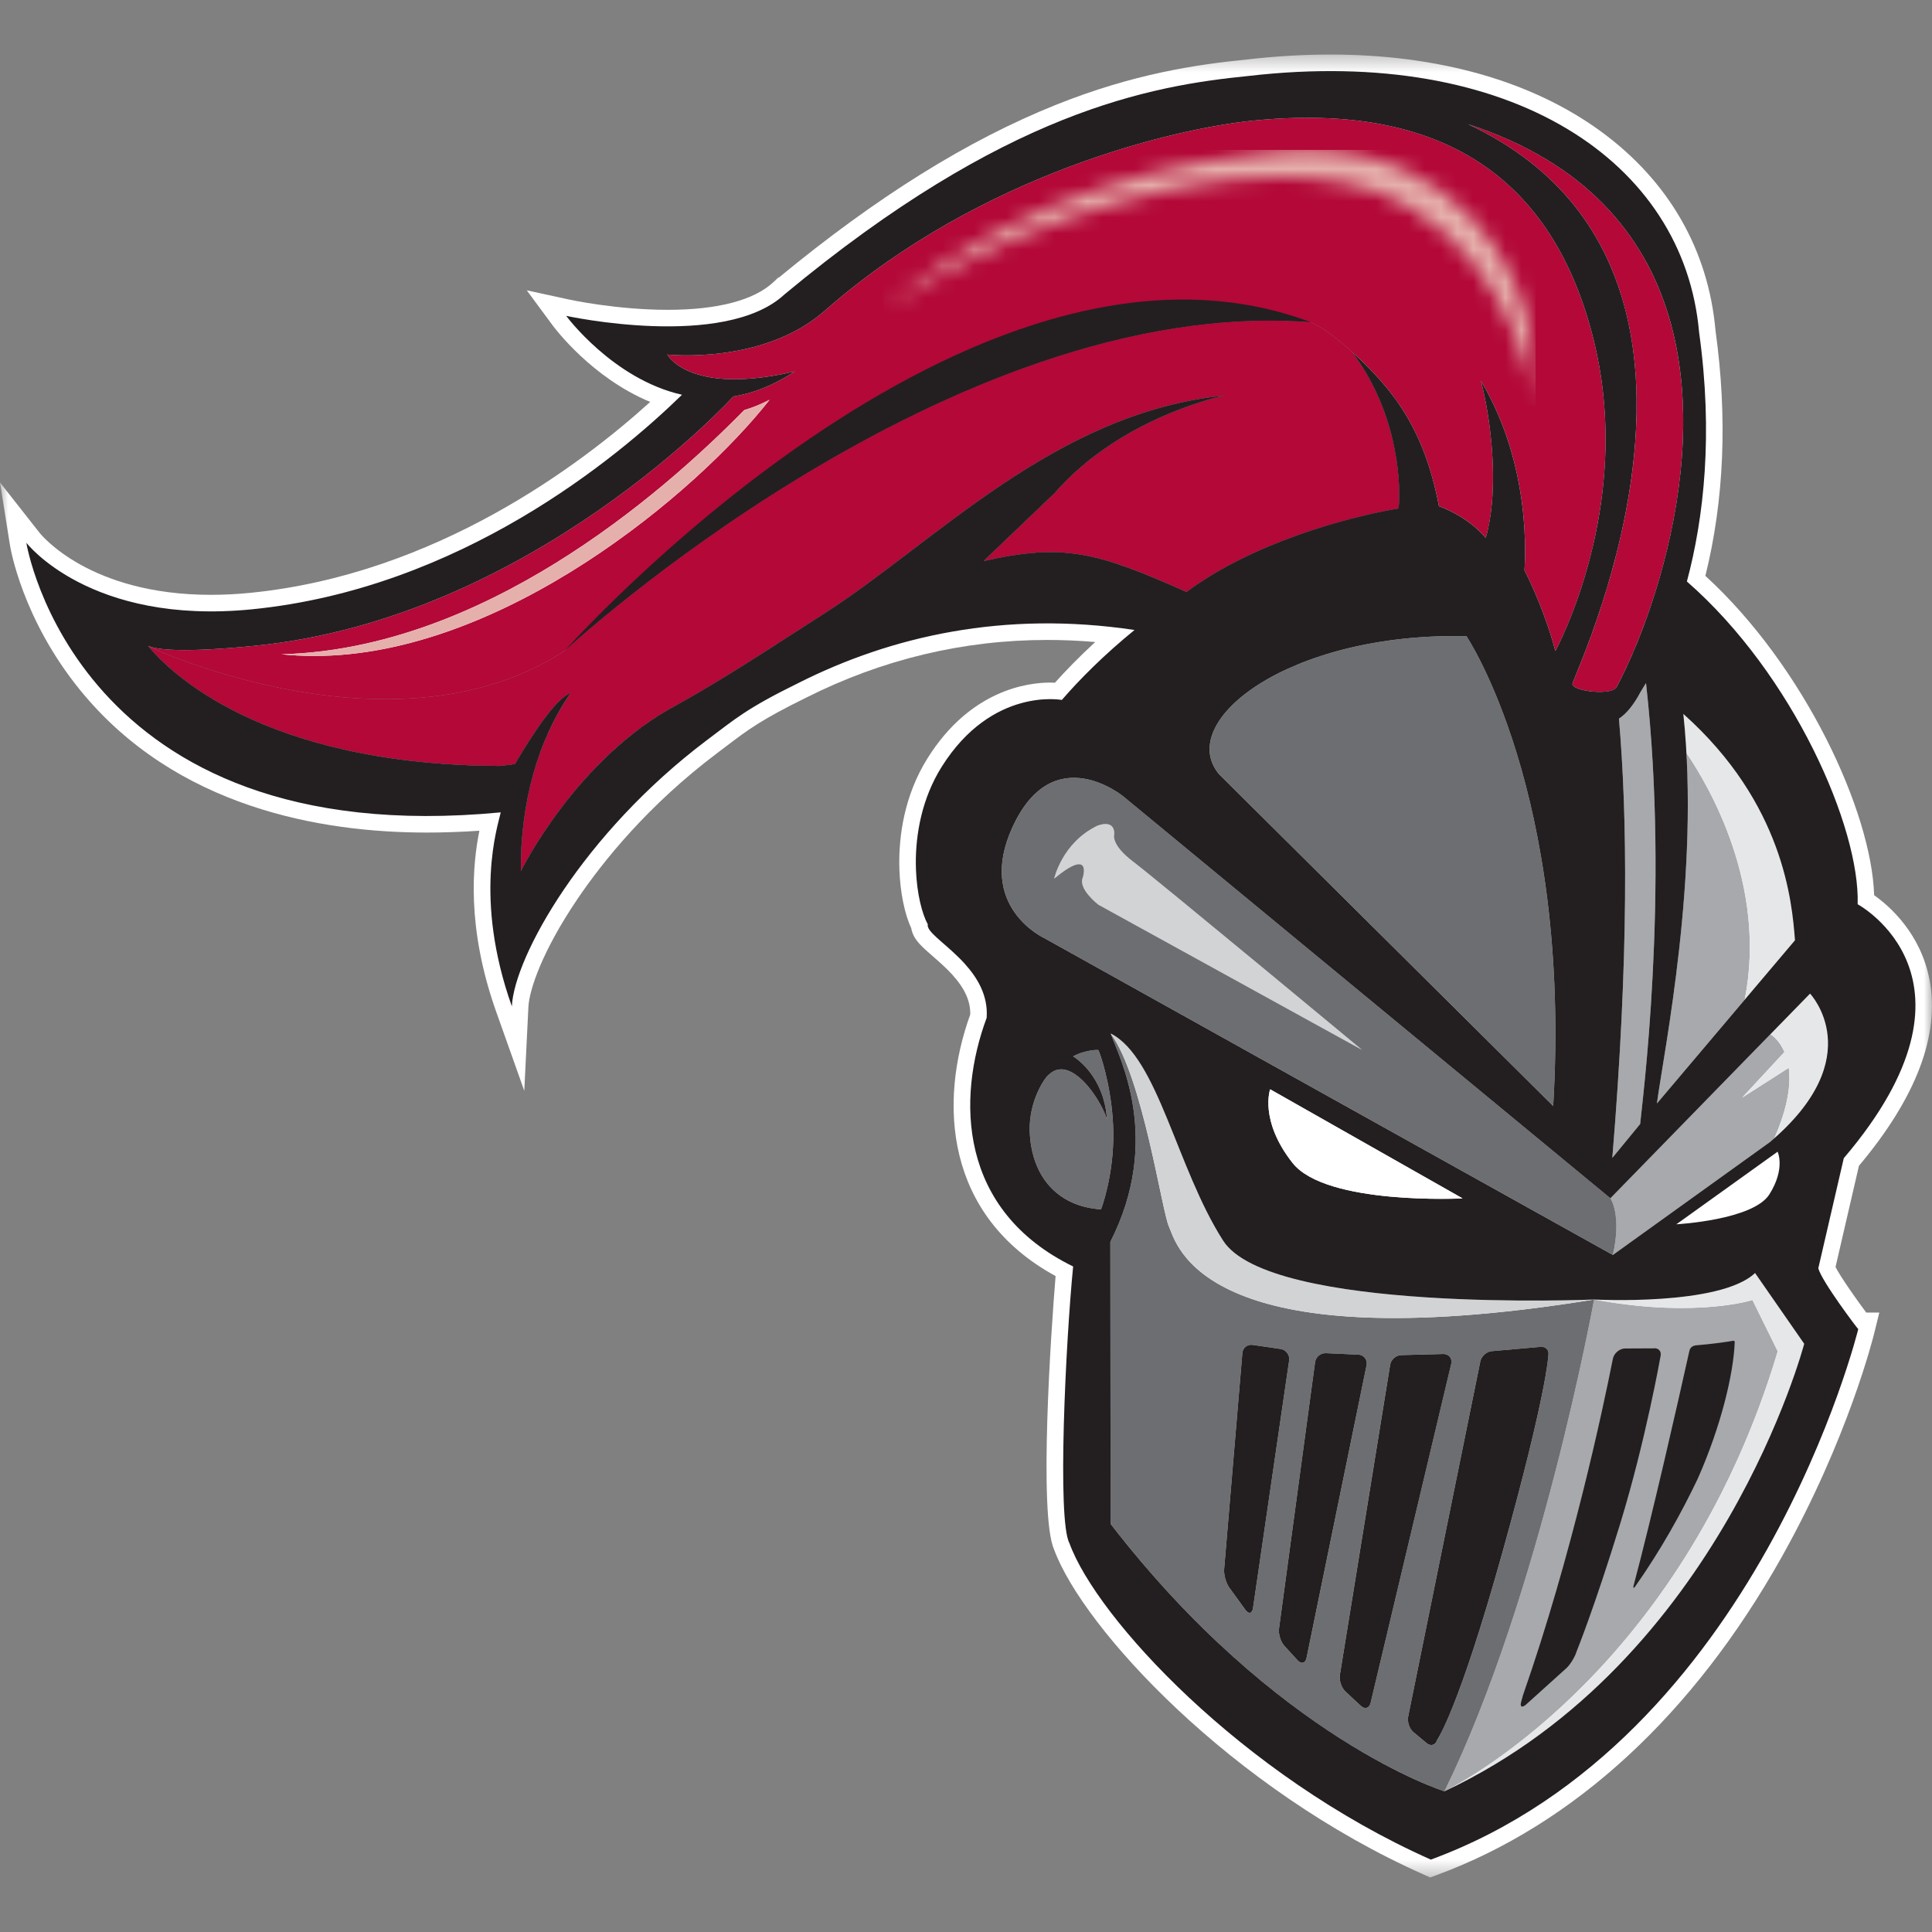 <svg width="120" height="120" viewBox="0 0 120 120" fill="none" xmlns="http://www.w3.org/2000/svg">
<rect x="0" y="0" width="120" height="120" fill="#808080" stroke="none"/>
<mask id="mask0_11283_20340" style="mask-type:luminance" maskUnits="userSpaceOnUse" x="0" y="3" width="120" height="114">
<path d="M120 3.388H0V116.613H120V3.388Z" fill="white"/>
</mask>
<g mask="url(#mask0_11283_20340)">
<path d="M114.008 78.696L115.462 72.411C119.018 68.174 120.495 64.295 119.851 60.88C119.303 57.974 117.365 56.281 116.406 55.604C116.247 50.417 112.086 41.412 105.924 35.768C107.092 31.058 107.303 25.935 106.553 20.531C106.106 15.506 103.637 11.224 99.411 8.146C95.138 5.032 89.333 3.387 82.623 3.387C80.952 3.387 79.21 3.491 77.448 3.695C74.282 4.009 70.383 4.591 65.596 6.507C60.102 8.707 54.466 12.219 48.378 17.239H48.342L48.044 17.518C46.842 18.648 44.57 19.244 41.474 19.244C38.319 19.244 35.413 18.62 35.385 18.613L32.718 18.033L34.339 20.228C34.45 20.378 36.765 23.469 40.385 24.964C36.081 28.865 27.055 35.677 15.541 36.823C14.711 36.905 13.891 36.946 13.104 36.946C5.573 36.946 2.572 33.238 2.447 33.08L0 29.967L0.62 33.873C0.65 34.057 1.382 38.439 4.962 42.845C10.915 50.174 19.963 51.712 26.506 51.712C27.564 51.712 28.66 51.673 29.776 51.598C29.36 53.654 28.95 57.58 30.823 62.851L32.564 67.753L32.819 62.558C32.872 61.456 33.703 59.034 35.87 55.834C37.462 53.485 40.256 50.009 44.529 46.788C44.741 46.63 44.938 46.48 45.126 46.337C46.472 45.316 47.285 44.7 50.068 43.334C54.794 40.953 59.831 39.748 65.048 39.748C66.03 39.748 67.028 39.791 68.028 39.877C66.982 40.838 66.146 41.71 65.525 42.403C65.434 42.398 65.336 42.396 65.228 42.396C63.825 42.396 60.276 42.852 57.62 47.081C56.133 49.447 55.841 51.977 55.856 53.682C55.858 53.785 55.86 53.872 55.863 53.959V53.982L55.864 54.009V54.031C55.916 55.447 56.19 56.779 56.606 57.672L56.615 57.751L56.633 57.794L56.657 57.884L56.662 57.904L56.669 57.924C56.85 58.445 57.305 58.842 57.935 59.391C58.32 59.727 58.755 60.106 59.147 60.536C59.925 61.394 60.283 62.184 60.264 63.013C58.283 68.493 58.696 75.508 65.565 79.259C65.282 82.636 64.505 94.074 65.472 96.247C67.274 101.141 76.457 111.11 88.453 116.443L88.834 116.613L89.225 116.468C97.761 113.326 105.172 106.499 110.655 96.727C114.775 89.386 116.35 83.062 116.415 82.797L116.727 81.525H115.915C115.379 80.812 114.328 79.33 114.008 78.696Z" fill="white"/>
</g>
<path d="M89.899 111.171C91.586 110.303 104.707 103.015 110.419 83.933L108.848 80.745C108.848 80.745 105.486 81.835 99.432 80.79C99.163 80.746 99.01 80.716 99.01 80.716C99.01 80.716 95.681 99.098 89.721 111.26C89.781 111.232 89.84 111.201 89.899 111.171Z" fill="#A7A9AC"/>
<path d="M102.677 83.749L100.91 83.757C100.572 83.776 100.242 84.064 100.179 84.397L100.175 84.415C99.553 87.553 97.632 96.61 94.591 105.306L94.489 105.685C94.391 106.01 94.521 106.096 94.78 105.877L97.31 103.596C97.552 103.36 97.83 102.9 97.925 102.574C97.925 102.574 99.044 99.825 100.63 94.651C102.214 89.478 103.135 84.261 103.135 84.261C103.22 83.932 103.013 83.7 102.677 83.749Z" fill="#231F20"/>
<path d="M107.645 83.28C107.087 83.373 106.305 83.482 105.336 83.562C105.227 83.57 104.995 83.639 104.936 83.886C104.161 87.365 102.649 94.034 101.453 98.534C101.429 98.622 101.486 98.648 101.538 98.576C103.156 96.281 104.441 93.962 105.449 91.846C106.905 88.569 107.678 85.292 107.746 83.369C107.746 83.334 107.727 83.252 107.645 83.28Z" fill="#231F20"/>
<path d="M95.962 81.168C85.644 82.546 79.952 81.681 76.777 80.303C73.3 78.796 72.836 76.671 72.612 76.199C72.163 75.254 70.977 66.861 68.982 64.191V64.198C69.54 65.699 72.198 70.78 68.966 77.136L68.98 94.651C77.322 105.452 85.727 109.643 88.64 110.852C88.72 110.886 88.796 110.917 88.868 110.946L88.893 110.957C89.195 111.077 89.419 111.159 89.556 111.208H89.561C89.593 111.22 89.62 111.229 89.642 111.236L89.657 111.242L89.698 111.256L89.718 111.261H89.72C95.681 99.1 99.011 80.717 99.011 80.717C97.952 80.89 96.937 81.038 95.962 81.168ZM77.362 100.005L76.334 98.583C76.14 98.305 76.006 97.799 76.034 97.461L77.165 84.049C77.188 83.71 77.481 83.48 77.815 83.536L79.528 83.785C79.863 83.828 80.11 84.141 80.075 84.479L77.825 99.885C77.776 100.222 77.567 100.275 77.362 100.005ZM80.603 103.133L79.772 102.226C79.545 101.974 79.397 101.492 79.443 101.156L81.679 84.626C81.718 84.289 82.026 84.03 82.365 84.051L84.36 84.141C84.699 84.151 84.936 84.436 84.886 84.771L81.153 102.981C81.084 103.312 80.836 103.382 80.603 103.133ZM84.525 105.956L83.568 105.067C83.321 104.834 83.164 104.371 83.22 104.036L86.341 84.785C86.388 84.449 86.703 84.17 87.043 84.166L89.633 84.099C89.972 84.086 90.203 84.35 90.143 84.683L85.129 105.774C85.046 106.103 84.776 106.185 84.525 105.956ZM93.327 96.398C90.573 106.275 89.264 108.07 89.264 108.07C89.167 108.395 88.874 108.484 88.611 108.269L87.797 107.592C87.537 107.374 87.389 106.925 87.468 106.596L91.941 84.579C91.999 84.244 92.323 83.95 92.662 83.924L95.682 83.657C96.019 83.624 96.239 83.868 96.169 84.201C96.169 84.201 96.081 86.523 93.327 96.398Z" fill="#6D6E71"/>
<path d="M95.682 83.656L92.662 83.922C92.324 83.948 92 84.244 91.941 84.579L87.468 106.595C87.389 106.925 87.536 107.373 87.796 107.592L88.611 108.269C88.873 108.484 89.168 108.395 89.264 108.069C89.264 108.069 90.572 106.273 93.326 96.398C96.08 86.523 96.17 84.201 96.17 84.201C96.238 83.868 96.02 83.623 95.682 83.656Z" fill="#231F20"/>
<path d="M89.635 84.099L87.043 84.167C86.704 84.17 86.388 84.448 86.342 84.785L83.221 104.036C83.165 104.371 83.322 104.835 83.569 105.067L84.526 105.956C84.776 106.185 85.048 106.103 85.13 105.773L90.145 84.683C90.203 84.35 89.974 84.087 89.635 84.099Z" fill="#231F20"/>
<path d="M84.36 84.139L82.364 84.049C82.026 84.028 81.718 84.287 81.679 84.625L79.442 101.155C79.396 101.491 79.545 101.972 79.772 102.225L80.603 103.133C80.835 103.38 81.082 103.311 81.152 102.979L84.886 84.77C84.935 84.434 84.699 84.15 84.36 84.139Z" fill="#231F20"/>
<path d="M79.527 83.785L77.816 83.536C77.481 83.479 77.188 83.71 77.165 84.048L76.034 97.461C76.005 97.799 76.141 98.303 76.334 98.583L77.362 100.003C77.567 100.274 77.775 100.221 77.826 99.885L80.075 84.478C80.109 84.14 79.863 83.828 79.527 83.785Z" fill="#231F20"/>
<path d="M97.665 42.477C97.64 42.924 100.053 43.221 100.396 42.7C103.972 36.03 110.906 14.126 91.176 7.712C110.032 16.535 97.69 42.03 97.665 42.477Z" fill="#B30838"/>
<path d="M100.557 44.638C101.078 50.671 101.18 59.42 100.144 71.918L101.874 69.815C101.977 68.618 103.706 55.627 102.244 42.495C102.244 42.495 102.24 42.47 102.234 42.433C102.122 42.624 102.01 42.807 101.904 42.977C101.451 43.827 100.998 44.347 100.557 44.638Z" fill="#A7A9AC"/>
<path d="M86.628 31.618C84.499 31.965 82.493 32.524 80.621 33.228C83.308 32.273 85.656 31.79 86.628 31.618Z" fill="#231F20"/>
<path d="M91.085 39.514C80.034 39.267 72.996 44.803 75.714 48.084L96.472 68.696C97.623 49.219 91.085 39.514 91.085 39.514Z" fill="#6D6E71"/>
<path d="M51.155 38.128C58.082 33.703 65.508 25.611 76.116 24.556C76.116 24.556 69.678 25.835 65.498 30.639L61.105 34.842C66.056 33.727 68.122 34.277 73.698 36.762C75.826 35.182 78.344 34.036 80.621 33.228C83.308 32.273 85.656 31.79 86.628 31.618C86.721 31.602 86.805 31.587 86.871 31.575C87.047 29.555 86.637 25.359 83.959 21.841C86.573 24.201 88.446 26.681 89.35 31.303C89.359 31.35 89.371 31.393 89.379 31.441C89.379 31.441 91.093 31.998 92.281 33.407C92.47 32.774 92.596 32.039 92.666 31.243C92.871 28.921 92.597 26.073 91.986 23.659C93.596 26.35 94.274 29.172 94.55 31.38C94.825 33.589 94.697 35.186 94.69 35.425C94.69 35.425 95.847 37.609 96.608 40.43C96.608 40.43 97.862 38.147 98.78 34.565C98.844 34.312 98.907 34.052 98.968 33.788C99.058 33.389 99.146 32.98 99.224 32.556C99.827 29.337 100.03 25.389 99.011 21.219C96.501 10.938 89.461 6.336 77.859 7.49C72.992 7.974 61.008 10.772 51.361 19.187C51.3 19.244 51.234 19.298 51.171 19.352C49.245 21.015 46.808 21.683 44.853 21.933C42.911 22.181 41.447 22.021 41.447 22.021C41.447 22.021 41.9 22.884 43.55 23.316C44.314 23.516 45.333 23.624 46.687 23.509C47.465 23.444 48.352 23.306 49.365 23.069C48.044 23.948 46.764 24.43 45.55 24.626C45.543 24.632 33.013 38.402 15.831 40.11C11.345 40.557 9.758 40.359 9.209 40.12C10.433 41.621 16.18 47.506 31.037 47.572C31.353 47.541 31.667 47.498 31.98 47.454C33.168 45.448 34.538 43.377 35.451 43.035C33.396 46.004 32.331 49.867 32.355 54.098V54.1C32.364 54.083 35.804 47.068 42.087 43.753C45.041 42.122 48.038 40.12 51.156 38.127L51.155 38.128Z" fill="#B30838"/>
<path d="M104.746 46.764V46.757C105.258 56.003 103.326 65.499 102.913 68.541L108.365 62.094C109.772 55.005 106.157 48.835 104.746 46.764Z" fill="#A7A9AC"/>
<path d="M112.425 61.716C112.425 61.716 116.048 65.532 110.209 70.691C111.075 68.727 111.233 67.317 111.102 66.322C111.04 66.365 111.003 66.389 111.003 66.389L108.204 68.178L110.736 65.448C110.774 65.41 110.801 65.376 110.836 65.339C110.541 64.661 110.124 64.338 109.967 64.234L100.023 74.425C100.023 74.425 100.745 75.477 100.177 77.947L109.934 70.933C116.171 65.651 112.425 61.716 112.425 61.716Z" fill="#A7A9AC"/>
<path d="M112.425 61.716L109.968 64.234C110.125 64.338 110.542 64.661 110.836 65.339C110.802 65.376 110.774 65.41 110.737 65.448L108.205 68.178L111.004 66.389C111.004 66.389 111.04 66.365 111.102 66.322C111.234 67.317 111.076 68.727 110.21 70.691C116.049 65.532 112.425 61.716 112.425 61.716Z" fill="#E6E7E8"/>
<path d="M64.055 71.215C64.362 72.98 65.373 74.291 66.982 74.844C67.265 74.94 67.564 75.015 67.883 75.062C68.047 75.088 68.213 75.107 68.386 75.117C68.386 75.117 69.196 73.019 69.149 70.284C69.108 67.976 68.508 65.959 68.288 65.383C68.246 65.276 68.219 65.218 68.21 65.218C67.923 65.193 67.257 65.318 66.803 65.534C66.749 65.559 66.698 65.585 66.651 65.613C66.651 65.613 66.722 65.653 66.835 65.738C67.138 65.959 67.746 66.49 68.203 67.409C68.478 67.963 68.699 68.657 68.757 69.514C68.642 69.165 68.433 68.727 68.166 68.293C67.839 67.761 67.422 67.234 66.976 66.876C66.373 66.39 65.718 66.213 65.153 66.743C64.91 66.903 63.892 68.375 63.958 70.283C63.97 70.606 64.003 70.918 64.055 71.215Z" fill="#6D6E71"/>
<mask id="mask1_11283_20340" style="mask-type:luminance" maskUnits="userSpaceOnUse" x="54" y="9" width="42" height="17">
<path d="M79.309 9.406C74.838 9.849 63.747 11.464 54.886 19.193C65.537 12.058 76.578 11.153 76.578 11.153C76.578 11.153 77.743 10.984 79.412 10.984C81.762 10.984 85.108 11.318 87.614 12.92C94.229 16.852 95.373 25.2 95.373 25.2C95.366 24.125 95.303 22.881 95.161 21.45C94.69 16.713 90.519 9.311 81.177 9.311C80.576 9.311 79.953 9.341 79.309 9.406Z" fill="white"/>
</mask>
<g mask="url(#mask1_11283_20340)">
<path d="M95.372 9.311H54.886V25.2H95.372V9.311Z" fill="white"/>
<path d="M95.372 9.311H54.886V25.2H95.372V9.311Z" fill="#E5B0AB"/>
</g>
<path d="M19.518 40.743C18.837 40.743 18.158 40.709 17.481 40.638C29.914 40.312 40.901 30.901 46.227 25.47C46.743 25.319 47.269 25.108 47.803 24.829C43.289 30.581 31.234 40.743 19.518 40.743Z" fill="white"/>
<path d="M19.518 40.743C18.837 40.743 18.158 40.709 17.481 40.638C29.914 40.312 40.901 30.901 46.227 25.47C46.743 25.319 47.269 25.108 47.803 24.829C43.289 30.581 31.234 40.743 19.518 40.743Z" fill="#E5B0AB"/>
<path d="M34.186 45.229C34.186 45.229 34.187 45.227 34.188 45.226C34.187 45.226 34.187 45.228 34.186 45.229ZM39.557 45.379C39.557 45.379 39.558 45.379 39.559 45.379C39.559 45.379 39.558 45.379 39.557 45.379ZM39.518 45.41C39.518 45.41 39.518 45.409 39.519 45.408C39.519 45.408 39.519 45.409 39.518 45.41ZM39.51 45.416C39.51 45.416 39.51 45.415 39.511 45.415C39.511 45.415 39.511 45.415 39.51 45.416ZM39.501 45.422C39.501 45.422 39.503 45.422 39.504 45.422C39.503 45.422 39.502 45.422 39.501 45.422ZM39.494 45.428C39.494 45.428 39.495 45.427 39.495 45.426C39.495 45.426 39.494 45.426 39.494 45.428ZM39.484 45.434C39.484 45.434 39.487 45.433 39.488 45.432C39.488 45.432 39.486 45.434 39.484 45.434ZM39.477 45.441C39.477 45.441 39.479 45.439 39.48 45.439C39.479 45.439 39.478 45.44 39.477 45.441ZM39.468 45.447C39.468 45.447 39.472 45.445 39.473 45.443C39.473 45.443 39.47 45.446 39.468 45.447ZM39.461 45.454C39.461 45.454 39.464 45.452 39.465 45.45C39.464 45.45 39.462 45.453 39.461 45.454ZM39.453 45.459C39.453 45.459 39.456 45.457 39.457 45.456C39.456 45.456 39.454 45.458 39.453 45.459ZM39.444 45.466C39.444 45.466 39.448 45.463 39.449 45.462C39.448 45.462 39.446 45.464 39.444 45.466ZM39.436 45.472C39.436 45.472 39.44 45.469 39.442 45.468C39.44 45.468 39.439 45.471 39.436 45.472ZM39.428 45.479C39.428 45.479 39.432 45.475 39.434 45.474C39.432 45.474 39.431 45.477 39.428 45.479ZM39.42 45.485C39.42 45.485 39.426 45.481 39.428 45.479C39.426 45.481 39.423 45.482 39.42 45.485ZM39.412 45.492C39.412 45.492 39.417 45.488 39.418 45.486C39.418 45.488 39.415 45.489 39.412 45.492ZM39.403 45.497C39.403 45.497 39.41 45.494 39.412 45.492C39.41 45.494 39.407 45.495 39.403 45.497ZM39.396 45.503C39.396 45.503 39.401 45.5 39.403 45.497C39.401 45.5 39.399 45.501 39.396 45.503ZM39.388 45.51C39.388 45.51 39.393 45.505 39.395 45.504C39.393 45.504 39.391 45.508 39.388 45.51ZM39.38 45.516C39.38 45.516 39.386 45.512 39.388 45.51C39.386 45.512 39.383 45.513 39.38 45.516ZM39.372 45.521C39.372 45.521 39.377 45.518 39.38 45.516C39.377 45.518 39.375 45.52 39.372 45.521ZM39.356 45.534C39.362 45.531 39.367 45.526 39.371 45.523C39.367 45.527 39.362 45.531 39.356 45.534ZM31.012 47.572C19.126 47.516 13.079 43.734 10.514 41.459C13.082 43.734 19.13 47.515 31.012 47.572ZM32.386 54.037C32.689 53.443 35.108 48.856 39.356 45.534C35.109 48.855 32.69 53.441 32.386 54.037ZM32.384 54.041L32.385 54.04C32.385 54.04 32.385 54.041 32.384 54.041ZM32.354 54.102C32.335 50.853 32.958 47.822 34.179 45.244C32.959 47.821 32.336 50.852 32.354 54.1V54.102Z" fill="#939598"/>
<path d="M32.356 54.1V54.098C32.338 50.85 32.96 47.82 34.181 45.244C34.183 45.239 34.185 45.233 34.188 45.229C34.189 45.227 34.189 45.225 34.19 45.224C34.557 44.452 34.978 43.72 35.453 43.035C34.539 43.377 33.169 45.448 31.98 47.454C31.669 47.498 31.355 47.539 31.037 47.572H31.013C19.132 47.514 13.083 43.734 10.516 41.459C9.909 40.92 9.496 40.466 9.249 40.166C10.072 40.542 16.647 43.427 23.947 43.427C27.688 43.427 31.619 42.668 35.065 40.429C35.065 40.429 57.187 19.914 78.865 19.914C79.719 19.914 80.573 19.946 81.424 20.013C82.354 20.441 83.19 21.155 83.959 21.841C86.298 24.912 86.908 28.5 86.908 30.707C86.908 31.028 86.894 31.319 86.872 31.575C86.805 31.587 86.721 31.602 86.628 31.618C85.656 31.79 83.308 32.273 80.622 33.228C78.344 34.036 75.826 35.182 73.699 36.761C69.941 35.087 67.777 34.29 65.251 34.29C64.029 34.29 62.721 34.477 61.105 34.842L65.5 30.639C69.678 25.835 76.117 24.556 76.117 24.556C65.509 25.611 58.083 33.703 51.156 38.128H51.158C48.038 40.12 45.041 42.122 42.088 43.753C41.194 44.224 40.359 44.769 39.584 45.359C39.58 45.362 39.578 45.364 39.576 45.366C39.572 45.367 39.57 45.37 39.568 45.371C39.568 45.371 39.562 45.374 39.559 45.377C39.559 45.377 39.558 45.377 39.558 45.378C39.556 45.378 39.554 45.381 39.551 45.382C39.551 45.382 39.546 45.387 39.544 45.388C39.544 45.388 39.539 45.393 39.535 45.395C39.535 45.395 39.53 45.398 39.529 45.401C39.529 45.401 39.528 45.401 39.526 45.402C39.526 45.402 39.522 45.405 39.521 45.406C39.521 45.406 39.52 45.407 39.518 45.407C39.518 45.407 39.514 45.412 39.511 45.413C39.509 45.416 39.507 45.417 39.505 45.418C39.505 45.418 39.505 45.418 39.502 45.42C39.5 45.42 39.499 45.423 39.496 45.425C39.495 45.425 39.495 45.426 39.494 45.426C39.494 45.428 39.491 45.429 39.49 45.43C39.49 45.431 39.487 45.431 39.486 45.433C39.485 45.434 39.483 45.435 39.482 45.436C39.48 45.437 39.479 45.438 39.478 45.438C39.477 45.438 39.476 45.441 39.475 45.442C39.472 45.442 39.471 45.444 39.47 45.445C39.47 45.446 39.468 45.448 39.467 45.448C39.464 45.448 39.463 45.45 39.462 45.452C39.461 45.452 39.46 45.452 39.459 45.452C39.458 45.452 39.455 45.456 39.454 45.457C39.453 45.458 39.452 45.458 39.451 45.459C39.448 45.46 39.447 45.461 39.445 45.462C39.445 45.464 39.445 45.464 39.445 45.465C39.443 45.466 39.44 45.467 39.439 45.469C39.438 45.469 39.437 45.469 39.437 45.469C39.435 45.472 39.432 45.473 39.43 45.474C39.428 45.474 39.424 45.477 39.423 45.48C39.422 45.48 39.421 45.48 39.421 45.48C39.419 45.481 39.416 45.483 39.414 45.484C39.414 45.484 39.41 45.489 39.406 45.491C39.404 45.493 39.401 45.495 39.398 45.497C39.396 45.499 39.393 45.5 39.39 45.503C39.39 45.503 39.385 45.507 39.383 45.509C39.383 45.509 39.377 45.513 39.375 45.515C39.375 45.515 39.364 45.523 39.359 45.528C35.112 48.849 32.692 53.437 32.389 54.031L32.388 54.033C32.388 54.034 32.387 54.034 32.387 54.035H32.386C32.368 54.071 32.359 54.091 32.357 54.095" fill="#939598"/>
<path d="M32.356 54.1V54.098C32.338 50.85 32.96 47.82 34.181 45.244C34.183 45.239 34.185 45.233 34.188 45.229C34.189 45.227 34.189 45.225 34.19 45.224C34.557 44.452 34.978 43.72 35.453 43.035C34.539 43.377 33.169 45.448 31.98 47.454C31.669 47.498 31.355 47.539 31.037 47.572H31.013C19.132 47.514 13.083 43.734 10.516 41.459C9.909 40.92 9.496 40.466 9.249 40.166C10.072 40.542 16.647 43.427 23.947 43.427C27.688 43.427 31.619 42.668 35.065 40.429C35.065 40.429 57.187 19.914 78.865 19.914C79.719 19.914 80.573 19.946 81.424 20.013C82.354 20.441 83.19 21.155 83.959 21.841C86.298 24.912 86.908 28.5 86.908 30.707C86.908 31.028 86.894 31.319 86.872 31.575C86.805 31.587 86.721 31.602 86.628 31.618C85.656 31.79 83.308 32.273 80.622 33.228C78.344 34.036 75.826 35.182 73.699 36.761C69.941 35.087 67.777 34.29 65.251 34.29C64.029 34.29 62.721 34.477 61.105 34.842L65.5 30.639C69.678 25.835 76.117 24.556 76.117 24.556C65.509 25.611 58.083 33.703 51.156 38.128H51.158C48.038 40.12 45.041 42.122 42.088 43.753C41.194 44.224 40.359 44.769 39.584 45.359C39.58 45.362 39.578 45.364 39.576 45.366C39.572 45.367 39.57 45.37 39.568 45.371C39.568 45.371 39.562 45.374 39.559 45.377C39.559 45.377 39.558 45.377 39.558 45.378C39.556 45.378 39.554 45.381 39.551 45.382C39.551 45.382 39.546 45.387 39.544 45.388C39.544 45.388 39.539 45.393 39.535 45.395C39.535 45.395 39.53 45.398 39.529 45.401C39.529 45.401 39.528 45.401 39.526 45.402C39.526 45.402 39.522 45.405 39.521 45.406C39.521 45.406 39.52 45.407 39.518 45.407C39.518 45.407 39.514 45.412 39.511 45.413C39.509 45.416 39.507 45.417 39.505 45.418C39.505 45.418 39.505 45.418 39.502 45.42C39.5 45.42 39.499 45.423 39.496 45.425C39.495 45.425 39.495 45.426 39.494 45.426C39.494 45.428 39.491 45.429 39.49 45.43C39.49 45.431 39.487 45.431 39.486 45.433C39.485 45.434 39.483 45.435 39.482 45.436C39.48 45.437 39.479 45.438 39.478 45.438C39.477 45.438 39.476 45.441 39.475 45.442C39.472 45.442 39.471 45.444 39.47 45.445C39.47 45.446 39.468 45.448 39.467 45.448C39.464 45.448 39.463 45.45 39.462 45.452C39.461 45.452 39.46 45.452 39.459 45.452C39.458 45.452 39.455 45.456 39.454 45.457C39.453 45.458 39.452 45.458 39.451 45.459C39.448 45.46 39.447 45.461 39.445 45.462C39.445 45.464 39.445 45.464 39.445 45.465C39.443 45.466 39.44 45.467 39.439 45.469C39.438 45.469 39.437 45.469 39.437 45.469C39.435 45.472 39.432 45.473 39.43 45.474C39.428 45.474 39.424 45.477 39.423 45.48C39.422 45.48 39.421 45.48 39.421 45.48C39.419 45.481 39.416 45.483 39.414 45.484C39.414 45.484 39.41 45.489 39.406 45.491C39.404 45.493 39.401 45.495 39.398 45.497C39.396 45.499 39.393 45.5 39.39 45.503C39.39 45.503 39.385 45.507 39.383 45.509C39.383 45.509 39.377 45.513 39.375 45.515C39.375 45.515 39.364 45.523 39.359 45.528C35.112 48.849 32.692 53.437 32.389 54.031L32.388 54.033C32.388 54.034 32.387 54.034 32.387 54.035H32.386C32.368 54.071 32.359 54.091 32.357 54.095" fill="#B30838"/>
<path d="M35.065 40.43C35.065 40.43 58.964 18.267 81.424 20.014C60.249 12.058 35.065 40.43 35.065 40.43Z" fill="#231F20"/>
<path d="M68.981 64.191C70.979 66.859 72.165 75.254 72.612 76.199C73.063 77.145 74.469 84.695 99.009 80.717C99.009 80.717 78.866 81.575 75.971 77.061C73.076 72.546 71.921 65.664 68.98 64.189L68.982 64.193L68.981 64.191Z" fill="#D1D3D4"/>
<path d="M89.721 111.26L89.719 111.261L89.721 111.26Z" fill="#6D6E71"/>
<path d="M89.556 111.208C89.418 111.16 89.194 111.077 88.893 110.957C89.195 111.078 89.42 111.16 89.556 111.208Z" fill="#6D6E71"/>
<path d="M99.011 80.716C99.011 80.716 106.841 81.135 109.011 79.069L112.063 83.465C112.063 83.465 106.897 103.199 89.719 111.261C89.719 111.261 104.308 104.345 110.419 83.933L108.848 80.744C108.848 80.744 105.33 81.888 99.011 80.716Z" fill="#E6E7E8"/>
<path d="M67.257 54.506C66.939 55.213 68.224 56.195 68.224 56.195L84.595 65.208C84.595 65.208 71.808 54.598 70.377 53.514C68.945 52.431 69.21 51.8 69.21 51.8C69.221 50.831 68.146 51.292 68.146 51.292C65.959 52.351 65.477 54.574 65.477 54.574C67.858 52.603 67.257 54.506 67.257 54.506Z" fill="#D1D3D4"/>
<path d="M100.026 74.425L69.793 49.482C69.793 49.482 65.435 45.855 62.898 51.356C60.607 56.321 64.867 58.27 64.867 58.27L100.178 77.947C100.747 75.477 100.026 74.425 100.026 74.425ZM68.224 56.194C68.224 56.194 66.939 55.212 67.257 54.505C67.257 54.505 67.859 52.602 65.478 54.573C65.478 54.573 65.96 52.352 68.148 51.292C68.148 51.292 69.222 50.83 69.211 51.8C69.211 51.8 68.945 52.431 70.378 53.514C71.809 54.597 84.595 65.208 84.595 65.208L68.224 56.194Z" fill="#6D6E71"/>
<path d="M108.365 62.094L111.488 58.401C111.304 56.025 110.787 49.904 104.554 44.341C104.639 45.144 104.701 45.953 104.746 46.764C106.157 48.835 109.772 55.005 108.365 62.094Z" fill="#E6E7E8"/>
<mask id="mask2_11283_20340" style="mask-type:luminance" maskUnits="userSpaceOnUse" x="0" y="3" width="120" height="114">
<path d="M120 3.388H0V116.613H120V3.388Z" fill="white"/>
</mask>
<g mask="url(#mask2_11283_20340)">
<path d="M110.41 71.535L104.12 76.043C104.12 76.043 108.898 75.783 109.903 74.178C110.91 72.574 110.41 71.535 110.41 71.535Z" fill="white"/>
<path d="M114.521 71.937C124.006 60.799 115.382 56.165 115.382 56.165C115.536 51.445 111.404 41.904 104.776 36.117C105.833 32.169 106.415 26.958 105.535 20.648C104.606 10.024 93.869 2.829 77.57 4.716C71.416 5.327 62.427 6.908 48.749 18.267H48.748C45.019 21.769 35.166 19.618 35.166 19.618C35.166 19.618 38.072 23.553 42.361 24.52C38.328 28.452 28.578 36.559 15.643 37.846C5.573 38.846 1.636 33.711 1.636 33.711C1.636 33.711 4.706 52.972 31.101 50.458C30.92 51.308 29.399 55.771 31.792 62.506C31.942 59.426 36.209 51.77 43.911 45.968C45.693 44.632 46.355 44.011 49.615 42.411C55.349 39.522 62.353 37.912 70.467 39.13C68.582 40.665 67.065 42.19 65.962 43.465L65.953 43.475C65.953 43.475 61.617 42.651 58.49 47.627C57.266 49.578 56.867 51.796 56.884 53.672C56.887 53.758 56.889 53.842 56.891 53.927V53.993C56.947 55.504 57.268 56.758 57.628 57.415V57.421C57.62 57.445 57.619 57.474 57.622 57.505V57.508L57.642 57.587C57.806 58.062 58.945 58.786 59.908 59.844C60.705 60.723 61.383 61.832 61.283 63.219C59.417 68.244 59.525 75.176 66.654 78.663C66.186 83.434 65.655 94.451 66.425 95.851C68.092 100.468 77.101 110.269 88.873 115.504C109.181 108.026 115.42 82.552 115.42 82.552C115.393 82.556 113.15 79.59 112.938 78.775L114.521 71.937ZM111.489 58.402L102.913 68.541C103.362 65.234 105.61 54.292 104.555 44.342C110.787 49.905 111.306 56.026 111.489 58.402ZM103.337 34.952C102.848 36.809 102.262 38.506 101.676 39.942C101.235 41.023 100.795 41.957 100.396 42.701L100.367 42.728C99.951 43.207 97.64 42.915 97.665 42.476C97.672 42.356 98.582 40.392 99.533 37.421C99.724 36.83 99.912 36.2 100.098 35.535C100.3 34.81 100.496 34.046 100.676 33.251C102.567 24.914 102.795 13.149 91.176 7.711C105.779 12.46 105.775 25.692 103.337 34.952ZM100.556 44.637C100.997 44.347 101.451 43.826 101.902 42.976C102.01 42.807 102.121 42.624 102.232 42.432C102.239 42.471 102.244 42.495 102.244 42.495C103.706 55.627 101.977 68.618 101.873 69.814L100.144 71.918C101.18 59.419 101.078 50.67 100.556 44.637ZM61.105 34.842L65.498 30.64C69.677 25.835 76.116 24.557 76.116 24.557C65.508 25.612 58.083 33.703 51.155 38.129C48.037 40.121 45.04 42.122 42.085 43.754C35.795 47.073 32.353 54.102 32.353 54.102C32.329 49.869 33.395 46.005 35.45 43.035C34.537 43.378 33.168 45.448 31.979 47.454C31.666 47.499 31.352 47.541 31.036 47.572C16.178 47.507 10.433 41.623 9.208 40.121C9.757 40.359 11.344 40.557 15.83 40.111C33.012 38.403 45.543 24.632 45.548 24.627C46.763 24.431 48.042 23.948 49.363 23.07C48.351 23.307 47.464 23.444 46.686 23.509C45.332 23.624 44.312 23.516 43.548 23.316C41.898 22.884 41.447 22.021 41.447 22.021C41.447 22.021 42.91 22.182 44.852 21.933C46.806 21.683 49.244 21.015 51.17 19.352C51.234 19.298 51.298 19.244 51.36 19.187C61.006 10.773 72.992 7.975 77.857 7.49C89.461 6.337 96.5 10.939 99.011 21.22C100.029 25.39 99.826 29.337 99.224 32.556C99.145 32.98 99.058 33.389 98.966 33.788C98.906 34.053 98.843 34.313 98.778 34.566C97.861 38.147 96.607 40.43 96.607 40.43C95.847 37.61 94.69 35.425 94.69 35.425C94.695 35.187 94.825 33.59 94.549 31.38C94.274 29.172 93.594 26.351 91.986 23.66C92.596 26.073 92.869 28.921 92.665 31.244C92.594 32.04 92.468 32.774 92.28 33.408C91.091 31.999 89.377 31.442 89.377 31.442C89.369 31.394 89.358 31.35 89.349 31.303C88.446 26.682 86.573 24.201 83.957 21.841C86.636 25.36 87.046 29.555 86.87 31.576C86.803 31.587 86.72 31.602 86.627 31.618C85.654 31.79 83.307 32.273 80.619 33.229C78.343 34.037 75.825 35.182 73.696 36.762C68.121 34.277 66.056 33.727 61.105 34.842ZM96.472 68.697L75.714 48.084C72.995 44.803 80.033 39.269 91.084 39.514C91.084 39.514 97.622 49.219 96.472 68.697ZM62.897 51.356C65.434 45.856 69.792 49.483 69.792 49.483L100.025 74.427L112.425 61.716C112.425 61.716 116.171 65.651 109.936 70.933L100.177 77.947L64.866 58.27C64.866 58.27 60.606 56.322 62.897 51.356ZM109.903 74.179C108.899 75.784 104.122 76.043 104.122 76.043L110.41 71.535C110.41 71.535 110.912 72.574 109.903 74.179ZM90.843 74.436C90.843 74.436 82.358 74.871 80.28 72.228C78.202 69.586 78.892 67.658 78.892 67.658L90.843 74.436ZM67.883 75.061C67.564 75.015 67.265 74.94 66.982 74.844C65.373 74.291 64.362 72.978 64.055 71.215C64.003 70.918 63.97 70.606 63.959 70.283C63.892 68.375 64.91 66.902 65.153 66.743C65.718 66.212 66.373 66.39 66.976 66.876C67.422 67.234 67.839 67.761 68.166 68.293C68.433 68.727 68.642 69.165 68.757 69.514C68.699 68.657 68.478 67.963 68.203 67.409C67.747 66.49 67.139 65.959 66.835 65.738C66.722 65.653 66.652 65.613 66.652 65.613C66.699 65.585 66.749 65.558 66.803 65.534C67.257 65.318 67.924 65.193 68.21 65.218C68.219 65.218 68.248 65.276 68.288 65.383C68.508 65.958 69.109 67.975 69.149 70.284C69.196 73.019 68.386 75.117 68.386 75.117C68.213 75.107 68.047 75.088 67.883 75.061ZM89.744 111.249L89.718 111.262C89.718 111.262 79.296 108.006 68.981 94.651L68.966 77.136C72.204 70.769 69.53 65.68 68.981 64.189C71.921 65.664 73.078 72.545 75.971 77.059C78.868 81.574 99.01 80.716 99.01 80.716C99.01 80.716 106.84 81.135 109.01 79.07L112.062 83.465C112.062 83.465 106.901 103.179 89.744 111.249Z" fill="#231F20"/>
</g>
<path d="M78.891 67.658L90.842 74.434C90.842 74.434 82.358 74.871 80.28 72.228C78.201 69.586 78.891 67.658 78.891 67.658Z" fill="white"/>
</svg>
